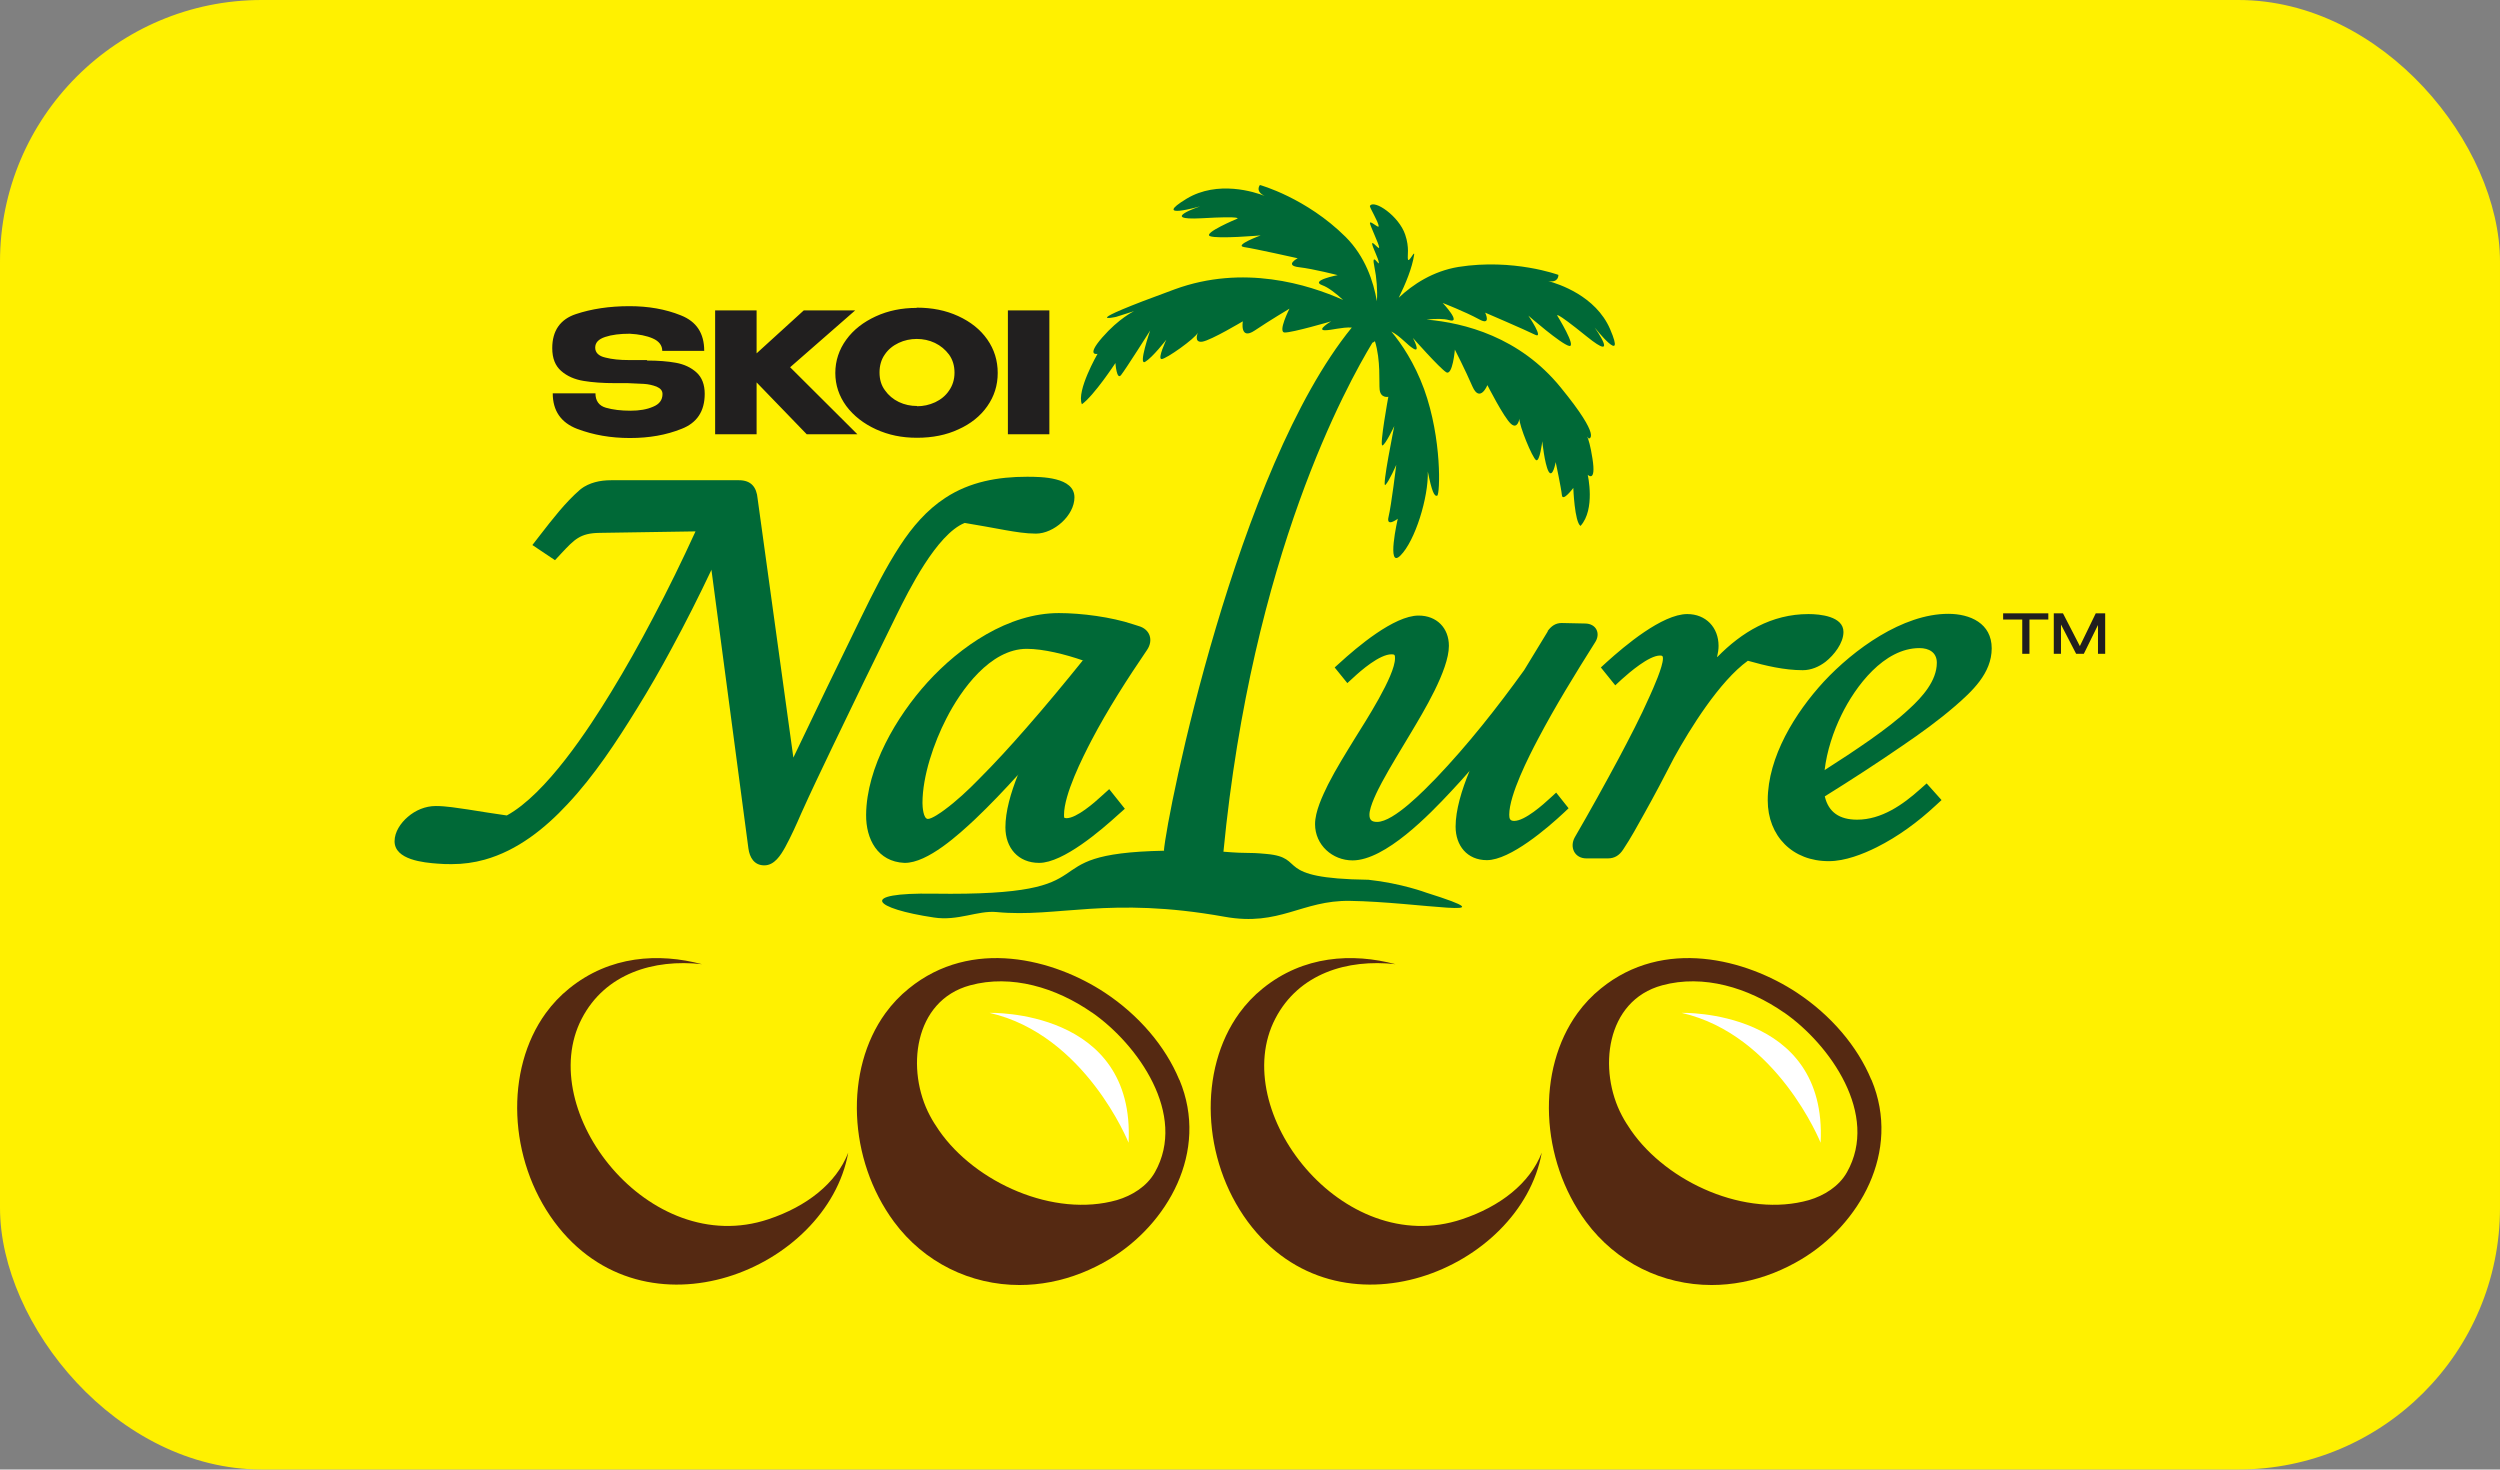 <?xml version="1.0" encoding="UTF-8"?>
<svg id="Layer_2" data-name="Layer 2" xmlns="http://www.w3.org/2000/svg" viewBox="0 0 100.68 59.18">
  <rect x="0" y="0" width="100.68" height="59.18" fill="#808080" stroke="none"/>
  <defs>
    <style>
      .cls-1 {
        fill: #211f1f;
      }

      .cls-1, .cls-2, .cls-3, .cls-4, .cls-5 {
        stroke-width: 0px;
      }

      .cls-2 {
        fill: #552912;
      }

      .cls-2, .cls-3, .cls-4 {
        fill-rule: evenodd;
      }

      .cls-3 {
        fill: #fff;
      }

      .cls-4 {
        fill: #006937;
      }

      .cls-5 {
        fill: #fff100;
      }
    </style>
  </defs>
  <g id="Layer_1-2" data-name="Layer 1">
    <g>
      <rect class="cls-5" width="100.68" height="59.18" rx="10.54" ry="10.54"/>
      <g>
        <path class="cls-4" d="M46.87,34.28c.13-1.57,2.94-15.41,7.57-21.09-.41-.02-.8.11-1.08.11-.36,0,.25-.36.25-.36,0,0-1.57.46-1.87.45-.3,0,.19-.96.19-.96,0,0-.79.47-1.4.88-.61.41-.48-.37-.48-.37,0,0-1.27.76-1.63.82-.36.05-.18-.36-.18-.36-.12.24-1.28,1.06-1.46,1.06-.18,0,.19-.78.19-.78,0,0-.55.71-.85.89-.3.18.2-1.26.2-1.26,0,0-.98,1.55-1.17,1.79-.18.24-.23-.48-.23-.48,0,0-.86,1.31-1.35,1.66-.23-.54.63-2.03.63-2.03,0,0-.48.11.19-.66.67-.77,1.28-1.06,1.28-1.06l-.72.23s-1.75.39,2.36-1.11c2.76-1.01,5.37-.2,6.78.43-.3-.28-.61-.51-.83-.59-.54-.19.61-.41.61-.41,0,0-.96-.25-1.56-.32-.6-.07-.05-.36-.05-.36,0,0-1.74-.39-2.16-.45-.42-.07.67-.47.67-.47,0,0-1.74.15-2.04.03-.3-.12,1.09-.7,1.09-.7,0,0,.3-.12-1.44-.02-1.74.09-.05-.48-.05-.48,0,0-1.99.57-.54-.31,1.25-.75,2.74-.27,3.14-.11-.4-.19-.19-.44-.19-.44,0,0,1.86.51,3.45,2.09.79.79,1.12,1.79,1.26,2.59.03-.43-.01-.95-.1-1.38-.14-.66.2-.01.18-.17-.01-.15-.25-.61-.27-.75-.02-.18.3.28.28.12-.01-.12-.36-.86-.37-.96-.01-.14.35.22.35.12,0-.17-.38-.77-.35-.82.17-.27,1.17.41,1.42,1.16.18.53.08.86.11.99.03.17.28-.39.25-.18-.08.53-.34,1.16-.62,1.73.57-.54,1.38-1.07,2.4-1.24,2.22-.35,4.03.32,4.03.32,0,0,.02.33-.41.25.41.11,1.91.59,2.49,1.93.67,1.56-.62-.06-.62-.06,0,0,1.04,1.46-.32.36-1.36-1.1-1.18-.83-1.18-.83,0,0,.79,1.28.47,1.21-.32-.07-1.64-1.22-1.64-1.22,0,0,.65.96.27.77-.38-.19-2.01-.89-2.01-.89,0,0,.27.56-.26.26-.53-.29-1.45-.65-1.45-.65,0,0,.8.85.25.69-.2-.06-.54-.06-.9-.02,1.52.13,3.75.7,5.4,2.73,1.7,2.08,1.13,2.06,1.13,2.06l-.06-.08c.05.12.13.36.21.88.16,1.01-.19.66-.19.66,0,0,.32,1.39-.29,2.06-.24-.16-.29-1.53-.29-1.53,0,0-.43.58-.46.29-.03-.3-.25-1.33-.25-1.33,0,0-.12.68-.29.37-.16-.31-.25-1.21-.25-1.21,0,0-.1.85-.25.76-.15-.09-.69-1.41-.67-1.67,0,0-.07.45-.34.21-.28-.24-.95-1.56-.95-1.56,0,0-.3.73-.6.06-.29-.67-.71-1.49-.71-1.49,0,0-.09,1.07-.35.91-.26-.16-1.34-1.38-1.34-1.38,0,0,.33.62.02.43-.25-.15-.51-.49-.89-.69.41.49.93,1.26,1.32,2.32.73,2.02.64,4.24.53,4.29-.12.05-.22-.18-.38-.97.03,1.04-.51,2.79-1.1,3.38-.58.58-.11-1.48-.11-1.48,0,0-.48.37-.37-.08.11-.45.31-2.09.31-2.09,0,0-.29.67-.44.81-.15.14.36-2.37.36-2.37,0,0-.36.76-.48.78-.12.01.24-1.96.24-1.96,0,0-.31.07-.35-.29-.03-.28.05-1.18-.19-1.95-.04.04-.07.05-.1.06-1.02,1.69-4.84,8.54-6,20.5,1.12.09.88.01,1.73.09,1.68.15.17.99,4.11,1.04,1.32.14,2.33.52,2.33.52,3.59,1.13-.32.37-3.08.33-1.94-.03-2.82,1.04-5.04.64-4.69-.84-6.71.05-9.19-.19-.76-.07-1.55.37-2.52.22-2.42-.36-3.12-1.01,0-.96,7.58.11,3.51-1.62,9.28-1.73"/>
        <path class="cls-4" d="M73.47,31.02c.63-.4,1.25-.81,1.85-1.23.55-.39,1.1-.8,1.59-1.26.5-.46,1.09-1.11,1.09-1.84,0-.42-.32-.59-.7-.59-1.43,0-2.58,1.54-3.14,2.69-.33.67-.59,1.46-.68,2.23M69.16,26.46c.98-1,2.18-1.73,3.67-1.73.47,0,1.41.09,1.41.72,0,.45-.38.93-.72,1.2-.26.2-.58.34-.92.34-.74,0-1.5-.18-2.21-.38-1.14.82-2.33,2.74-2.97,3.9-.39.76-.79,1.52-1.21,2.27-.26.47-.54.98-.84,1.43-.15.23-.34.36-.62.36h-.86c-.48,0-.69-.45-.47-.85h0c.61-1.05,1.19-2.1,1.76-3.16.44-.83.88-1.67,1.26-2.53.14-.31.53-1.18.53-1.51,0-.1-.02-.12-.12-.12-.44,0-1.23.68-1.53.95l-.27.25-.58-.72.24-.22c.71-.64,2.23-1.93,3.24-1.93.75,0,1.26.54,1.26,1.28,0,.13-.02.28-.06.45ZM59.19,31.04c-.25.29-.51.57-.77.85-.84.9-2.63,2.76-3.95,2.76-.81,0-1.51-.62-1.51-1.46,0-.51.3-1.14.52-1.59.33-.65.72-1.27,1.1-1.89.39-.63,1.6-2.49,1.6-3.2,0-.13-.01-.16-.14-.16-.48,0-1.23.65-1.55.95l-.23.21-.51-.63.2-.18c.69-.63,2.19-1.91,3.18-1.91.73,0,1.22.5,1.22,1.22,0,.98-1.04,2.68-1.54,3.52-.39.66-.8,1.31-1.16,1.98-.16.3-.5.96-.5,1.3,0,.21.09.29.31.29.68,0,1.93-1.31,2.37-1.76,1.28-1.34,2.47-2.85,3.55-4.35.32-.52.63-1.04.95-1.56h0s0-.02,0-.02c.14-.19.31-.32.56-.32l.94.02c.45,0,.65.4.4.77-.8,1.27-1.59,2.55-2.29,3.88-.37.7-1.16,2.25-1.16,3.05,0,.16.03.25.2.25.43,0,1.17-.66,1.46-.93l.23-.21.5.63-.19.18c-.64.6-2.16,1.91-3.1,1.91-.8,0-1.26-.59-1.26-1.35,0-.66.24-1.47.57-2.26ZM73.49,32.08c.15.63.59.93,1.3.93.98,0,1.84-.6,2.54-1.23l.26-.23.6.67-.25.23c-.7.65-1.5,1.24-2.36,1.67-.56.28-1.28.56-1.92.56-1.47.01-2.47-1.01-2.47-2.45,0-1.75,1.11-3.53,2.26-4.78,1.2-1.29,3.17-2.73,5.01-2.73.88,0,1.75.38,1.75,1.39s-.8,1.74-1.48,2.33c-.66.57-1.38,1.09-2.1,1.58-1.03.71-2.08,1.39-3.14,2.05Z"/>
        <path class="cls-4" d="M43.62,26.6c-.72-.25-1.6-.47-2.27-.47-1.47,0-2.65,1.65-3.24,2.81-.5.97-.96,2.31-.96,3.4,0,.14.03.64.22.64.16,0,.54-.27.66-.36.49-.36.96-.8,1.38-1.23.66-.66,1.29-1.35,1.91-2.06.79-.9,1.55-1.82,2.3-2.75M28.66,22.93c-.51,1.08-1.05,2.15-1.62,3.2-.44.82-.9,1.62-1.39,2.41-.82,1.33-1.72,2.7-2.79,3.84-.92.99-2.02,1.87-3.34,2.24-.43.12-.87.18-1.32.18-.19,0-.38,0-.58-.02-.55-.04-1.73-.15-1.73-.9,0-.38.25-.74.53-.98.31-.27.71-.44,1.13-.44s.88.08,1.3.14c.52.08,1.04.17,1.56.24,1.59-.87,3.3-3.49,4.19-4.95.6-.98,1.16-1.98,1.69-2.99.61-1.15,1.18-2.32,1.72-3.5l-3.87.06c-.78.01-1.01.27-1.52.81l-.27.29-.91-.61.31-.4c.49-.63,1.01-1.31,1.61-1.83h.01s.01-.02.01-.02c.36-.27.79-.36,1.23-.36h5.15c.49,0,.71.28.75.74l1.44,10.43c.9-1.89,1.81-3.77,2.73-5.65.48-.98.98-1.99,1.57-2.89.49-.75,1.07-1.43,1.82-1.92.99-.65,2.12-.85,3.29-.85.58,0,1.91.01,1.91.83,0,.73-.83,1.46-1.55,1.46-.41,0-.83-.07-1.23-.14-.55-.1-1.09-.2-1.64-.29-1.13.45-2.27,2.75-2.74,3.7-.88,1.79-1.76,3.59-2.62,5.39-.41.86-.83,1.73-1.22,2.6-.2.46-.41.93-.65,1.37-.18.32-.43.73-.84.73s-.59-.32-.64-.68h0s-1.49-11.23-1.49-11.23ZM41.01,31.19c-.56.62-1.14,1.23-1.74,1.8-.64.6-1.91,1.77-2.84,1.76h-.01c-1.08-.05-1.55-.96-1.54-1.94.02-1.91,1.22-3.95,2.47-5.33,1.32-1.45,3.26-2.79,5.29-2.79.92,0,2.12.16,2.99.45l.22.07c.47.13.61.58.34.97-.79,1.16-1.58,2.39-2.23,3.63-.37.71-1.11,2.18-1.11,3.01,0,.03,0,.1.02.12.02,0,.06.01.08.01.41,0,1.13-.63,1.41-.89l.31-.28.63.79-.27.24c-.67.61-2.21,1.94-3.18,1.94-.85,0-1.36-.61-1.36-1.43,0-.64.21-1.38.51-2.13Z"/>
        <path class="cls-2" d="M47.49,43.48c-.56-1.35-1.63-2.6-2.99-3.5-2.06-1.36-5.37-2.23-7.9-.17-.36.29-.67.62-.94.99h0c-1.66,2.29-1.51,5.89.34,8.4,1.22,1.65,3.09,2.55,5.06,2.55.83,0,1.68-.16,2.51-.49.38-.15.76-.34,1.11-.55,2.32-1.39,4.03-4.32,2.82-7.22M43.97,40.77c1.86,1.29,3.85,4.12,2.54,6.44-.32.57-.92.94-1.53,1.12-2.54.72-5.7-.7-7.16-2.8-.13-.19-.26-.39-.37-.6-.97-1.82-.67-4.63,1.62-5.25,1.66-.45,3.46.09,4.91,1.1Z"/>
        <path class="cls-3" d="M39.85,40.79s5.88-.17,5.6,5.23c0,0-1.74-4.35-5.6-5.23"/>
        <path class="cls-2" d="M28.27,38.83c-1.74-.46-3.71-.35-5.35.98-.36.29-.67.62-.94.99h0c-1.66,2.29-1.51,5.89.34,8.4,3.66,4.94,10.99,1.92,11.84-2.78-.48,1.24-1.68,2.17-3.21,2.68-4.82,1.62-9.45-4.37-7.52-8.08.94-1.81,2.89-2.41,4.84-2.19"/>
        <path class="cls-2" d="M75.36,43.48c-.56-1.35-1.63-2.6-2.99-3.5-2.06-1.36-5.37-2.23-7.9-.17-.36.29-.67.62-.94.99h0c-1.66,2.29-1.51,5.89.34,8.4,1.22,1.65,3.09,2.55,5.06,2.55.83,0,1.68-.16,2.51-.49.38-.15.76-.34,1.11-.55,2.32-1.39,4.03-4.32,2.82-7.22M71.84,40.77c1.86,1.29,3.85,4.12,2.54,6.44-.32.57-.92.94-1.53,1.12-2.54.72-5.7-.7-7.16-2.8-.13-.19-.26-.39-.37-.6-.97-1.82-.67-4.63,1.62-5.25,1.66-.45,3.46.09,4.91,1.1Z"/>
        <path class="cls-3" d="M67.72,40.79s5.88-.17,5.6,5.23c0,0-1.74-4.35-5.6-5.23"/>
        <path class="cls-2" d="M56.2,38.83c-1.74-.46-3.71-.35-5.35.98-.36.29-.67.62-.94.99h0c-1.66,2.29-1.51,5.89.34,8.4,3.66,4.94,10.99,1.92,11.84-2.78-.48,1.24-1.68,2.17-3.21,2.68-4.82,1.62-9.45-4.37-7.52-8.08.94-1.81,2.89-2.41,4.84-2.19"/>
        <path class="cls-1" d="M42.26,17.49h-1.67v-4.99h1.67v4.99ZM36.93,16.36c.25,0,.49-.05.73-.16.23-.11.42-.26.56-.47.14-.2.22-.44.22-.72s-.07-.52-.22-.73c-.15-.2-.34-.36-.57-.47-.23-.11-.48-.16-.73-.16s-.5.05-.73.16c-.23.11-.42.26-.56.47-.14.2-.21.44-.21.72s.07.52.22.72c.14.2.33.36.56.47.23.11.48.16.73.16ZM36.92,12.39c.62,0,1.17.11,1.67.34.5.23.89.54,1.17.94.28.4.42.85.42,1.35s-.14.94-.42,1.34c-.28.4-.67.71-1.16.93-.49.23-1.05.34-1.67.34s-1.14-.11-1.65-.34c-.5-.23-.9-.54-1.2-.94-.29-.4-.44-.84-.44-1.33s.15-.94.44-1.34c.29-.4.69-.71,1.19-.94.5-.23,1.05-.34,1.64-.34ZM31.81,14.78l2.72,2.71h-2.04l-2.02-2.09v2.09h-1.67v-4.99h1.67v1.73l1.9-1.73h2.07l-2.62,2.29ZM26.06,14.52c.44,0,.83.03,1.16.09.33.06.61.19.83.39.22.2.33.49.33.86,0,.7-.31,1.17-.93,1.41-.62.25-1.31.37-2.08.37s-1.47-.12-2.13-.37c-.65-.25-.98-.73-.98-1.43h1.72c0,.3.14.5.42.58.28.08.61.12.99.12.36,0,.66-.05.91-.16.25-.1.38-.27.38-.51h0c0-.14-.08-.23-.24-.3-.16-.06-.33-.1-.51-.11-.18-.01-.4-.02-.65-.03h-.51c-.49,0-.91-.03-1.27-.09-.36-.06-.66-.19-.9-.4-.24-.21-.36-.51-.36-.92,0-.7.32-1.16.95-1.37.63-.21,1.35-.32,2.16-.32.76,0,1.45.12,2.07.37.63.25.94.72.94,1.43h-1.69c0-.22-.13-.39-.38-.5-.25-.11-.56-.17-.93-.19-.39,0-.72.04-.99.13-.27.09-.4.23-.4.43s.14.34.41.4c.27.07.58.1.93.1h.74Z"/>
        <path class="cls-1" d="M84.78,24.7v1.63h-.29v-1.16l-.57,1.16h-.31l-.61-1.18v1.18h-.29v-1.63h.37l.68,1.32.64-1.32h.37ZM82.49,24.7v.25h-.76v1.38h-.29v-1.38h-.77v-.25h1.81ZM80.68,24.95v-.25h1.81l-1.81.25Z"/>
      </g>
    </g>
  </g>
</svg>